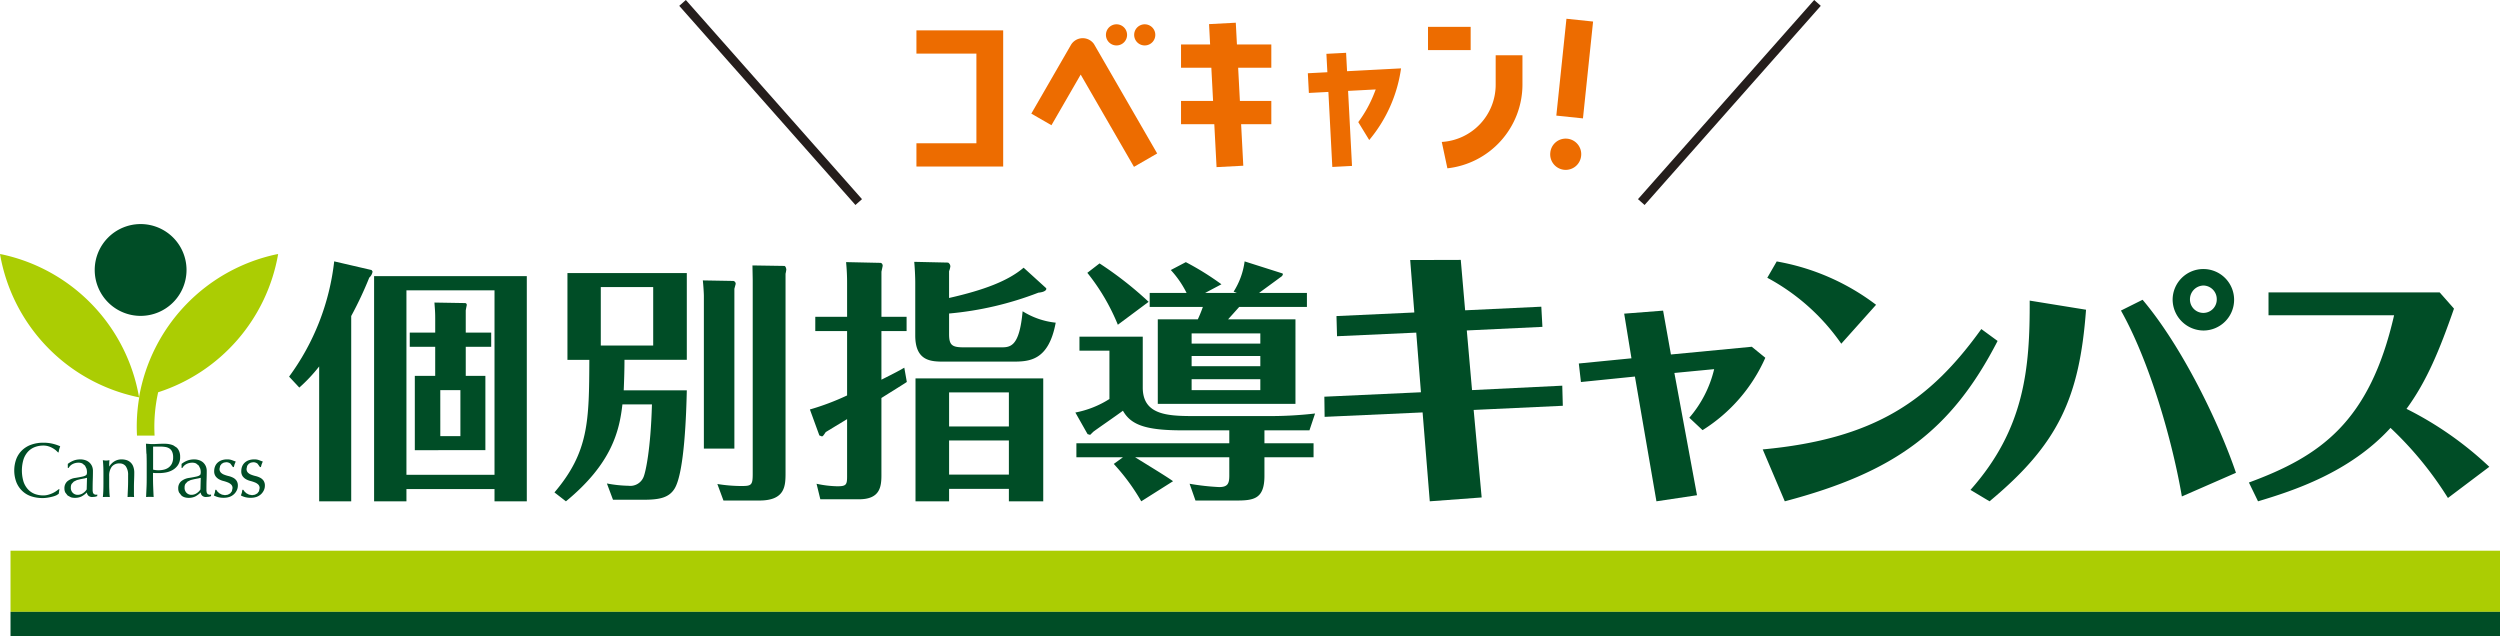<svg xmlns="http://www.w3.org/2000/svg" width="331.133" height="84.278" viewBox="0 0 331.133 84.278"><g transform="translate(-2493 -121.113)"><rect width="329.74" height="8.099" transform="translate(2494.393 194.055)" fill="#abcd03"/><rect width="329.74" height="3.238" transform="translate(2494.393 202.154)" fill="#004d26"/><path d="M7.486,65.594A2.907,2.907,0,0,1,7,65.768c-.188.05-.4.1-.632.137a4.019,4.019,0,0,1-.729.064,4.665,4.665,0,0,1-1.5-.231,3.121,3.121,0,0,1-1.187-.707,3.292,3.292,0,0,1-.781-1.153,4.418,4.418,0,0,1,0-3.117,3.211,3.211,0,0,1,.79-1.157,3.381,3.381,0,0,1,1.218-.719,4.688,4.688,0,0,1,1.563-.247,5.192,5.192,0,0,1,1.241.138,5.855,5.855,0,0,1,.991.335l-.133.39-.083.411-.06.022-.289-.281a3.155,3.155,0,0,0-.432-.295,2.688,2.688,0,0,0-.556-.242,2.2,2.2,0,0,0-.679-.1,3.135,3.135,0,0,0-1.127.2,2.385,2.385,0,0,0-.9.6,2.85,2.85,0,0,0-.6,1.03,5.177,5.177,0,0,0,0,2.953,2.844,2.844,0,0,0,.6,1.025,2.433,2.433,0,0,0,.9.605,3.292,3.292,0,0,0,1.127.192,2.376,2.376,0,0,0,.684-.1A3.5,3.5,0,0,0,7,65.305a2.894,2.894,0,0,0,.472-.279l.358-.262.039.044-.093.6Z" transform="translate(2493 121.113)" fill="#004d26"/><path d="M9.835,60.971a2.676,2.676,0,0,1,.8-.123,2.075,2.075,0,0,1,.679.108,1.484,1.484,0,0,1,.527.306,1.457,1.457,0,0,1,.346.482,1.594,1.594,0,0,1,.123.627c0,.389-.007.779-.02,1.164s-.02.8-.02,1.233l0,.258.047.248.119.18.232.071.107,0,.107-.034v.223l-.281.084-.374.031a.725.725,0,0,1-.515-.169.692.692,0,0,1-.206-.437,2.894,2.894,0,0,1-.727.544,2.006,2.006,0,0,1-.883.174,1.744,1.744,0,0,1-.5-.072l-.436-.236-.308-.394a1.16,1.16,0,0,1-.118-.53,1.213,1.213,0,0,1,.384-.957,2.1,2.1,0,0,1,1.06-.452c.37-.058.658-.114.868-.158A2.134,2.134,0,0,0,11.31,63l.182-.166.03-.254a1.968,1.968,0,0,0-.062-.492l-.2-.413-.348-.284a1.166,1.166,0,0,0-.525-.106,1.644,1.644,0,0,0-.768.183,1.217,1.217,0,0,0-.528.515H8.98v-.536a2.946,2.946,0,0,1,.855-.473m1.281,2.407-.466.089-.464.117-.409.2-.288.307a.946.946,0,0,0-.107.473.927.927,0,0,0,.277.73.9.9,0,0,0,.614.245,1.245,1.245,0,0,0,.709-.213,1.624,1.624,0,0,0,.5-.5l.042-1.543-.406.1" transform="translate(2493 121.113)" fill="#004d26"/><path d="M16.674,61.778a.978.978,0,0,0-.825-.394,1.23,1.23,0,0,0-1.052.443,2.022,2.022,0,0,0-.336,1.241v.876c0,.309,0,.631.019.971a8.938,8.938,0,0,0,.065.919l-.462-.018-.462.018c.034-.272.056-.581.066-.919s.013-.662.013-.971V62.872c0-.308,0-.632-.013-.97s-.032-.654-.066-.95a2.585,2.585,0,0,0,.462.052l.18-.016.23-.036c-.02.275-.032.548-.032.821h.023a2.1,2.1,0,0,1,.69-.68,1.811,1.811,0,0,1,.959-.245,2.211,2.211,0,0,1,.584.082,1.38,1.38,0,0,1,.917.826,2.284,2.284,0,0,1,.15.884c0,.292-.007.6-.02.907s-.023.644-.023.993v.669l0,.323.019.3-.437-.018-.427.018c.013-.356.03-.723.047-1.1s.025-.765.025-1.162v-.629a1.945,1.945,0,0,0-.3-1.167" transform="translate(2493 121.113)" fill="#004d26"/><path d="M19.391,60.1c-.021-.434-.039-.88-.058-1.331.164.012.33.022.5.037s.333.016.5.016l.3-.012.356-.019.342-.012.277-.01.381.01a3.241,3.241,0,0,1,.478.061,2.409,2.409,0,0,1,.5.157l.447.295a1.466,1.466,0,0,1,.322.49,1.827,1.827,0,0,1,.124.724,1.873,1.873,0,0,1-.293,1.1,2.127,2.127,0,0,1-.718.656,2.789,2.789,0,0,1-.9.32,5.028,5.028,0,0,1-.849.081l-.433,0-.4-.025V63.2c0,.452.008.9.026,1.337s.034.87.057,1.294c-.16-.012-.327-.019-.5-.019s-.346.007-.5.019c.019-.424.037-.855.058-1.294s.024-.885.024-1.337V61.435q0-.68-.024-1.332m1.6,2.185a3.246,3.246,0,0,0,.658-.072,1.753,1.753,0,0,0,.623-.262,1.458,1.458,0,0,0,.463-.523,1.823,1.823,0,0,0,.18-.862,1.763,1.763,0,0,0-.124-.716,1.007,1.007,0,0,0-.345-.434,1.359,1.359,0,0,0-.54-.212,3.946,3.946,0,0,0-.72-.054h-.924v3.052a3.1,3.1,0,0,0,.729.083" transform="translate(2493 121.113)" fill="#004d26"/><path d="M24.907,60.971a2.674,2.674,0,0,1,.8-.123,2.066,2.066,0,0,1,.679.108,1.506,1.506,0,0,1,.528.306,1.527,1.527,0,0,1,.344.482,1.577,1.577,0,0,1,.125.627c0,.389-.007.779-.021,1.164s-.019.8-.019,1.233l0,.258.047.248.119.18.229.071.109,0,.108-.034v.223l-.285.084-.374.031a.714.714,0,0,1-.511-.169.687.687,0,0,1-.206-.437,2.887,2.887,0,0,1-.73.544,1.985,1.985,0,0,1-.881.174,1.729,1.729,0,0,1-.5-.072,1.127,1.127,0,0,1-.436-.236l-.308-.394a1.16,1.16,0,0,1-.117-.53,1.206,1.206,0,0,1,.383-.957,2.1,2.1,0,0,1,1.06-.452c.37-.058.658-.114.866-.158A2.153,2.153,0,0,0,26.382,63l.18-.166.029-.254a1.968,1.968,0,0,0-.06-.492l-.2-.413-.349-.284a1.149,1.149,0,0,0-.525-.106,1.636,1.636,0,0,0-.766.183,1.246,1.246,0,0,0-.531.515h-.111v-.536a2.868,2.868,0,0,1,.854-.473m1.281,2.407-.466.089-.466.117-.408.2-.288.307a.936.936,0,0,0-.106.473.926.926,0,0,0,.276.73.9.9,0,0,0,.614.245,1.255,1.255,0,0,0,.71-.213,1.631,1.631,0,0,0,.5-.5l.04-1.543-.4.1" transform="translate(2493 121.113)" fill="#004d26"/><path d="M28.8,65.106l.255.233.339.175.406.073.377-.062.317-.174.221-.286.083-.4a.635.635,0,0,0-.181-.487,1.338,1.338,0,0,0-.446-.281,4.6,4.6,0,0,0-.587-.19A2.449,2.449,0,0,1,29,63.477a1.39,1.39,0,0,1-.447-.4,1.11,1.11,0,0,1-.183-.676,1.7,1.7,0,0,1,.115-.624,1.374,1.374,0,0,1,.33-.488,1.594,1.594,0,0,1,.534-.324,2.162,2.162,0,0,1,.731-.119,1.728,1.728,0,0,1,.641.1c.176.069.341.13.5.185l-.155.379-.092.351h-.124l-.319-.442a.891.891,0,0,0-.584-.195l-.31.05-.277.156-.2.267-.084.39a.689.689,0,0,0,.179.509,1.224,1.224,0,0,0,.449.282,4.182,4.182,0,0,0,.587.181,2.654,2.654,0,0,1,.584.216,1.25,1.25,0,0,1,.448.386,1.13,1.13,0,0,1,.181.68,1.409,1.409,0,0,1-.129.581,1.666,1.666,0,0,1-.37.522,1.71,1.71,0,0,1-.583.363,2.236,2.236,0,0,1-.77.125,2.731,2.731,0,0,1-.792-.093,2.387,2.387,0,0,1-.533-.215l.128-.365.067-.385h.121Z" transform="translate(2493 121.113)" fill="#004d26"/><path d="M32.387,65.106l.257.233.338.175.407.073.374-.062.32-.174.221-.286.081-.4a.628.628,0,0,0-.18-.487,1.348,1.348,0,0,0-.446-.281,4.547,4.547,0,0,0-.587-.19,2.425,2.425,0,0,1-.584-.229,1.421,1.421,0,0,1-.45-.4,1.123,1.123,0,0,1-.179-.676,1.7,1.7,0,0,1,.113-.624,1.364,1.364,0,0,1,.331-.488,1.574,1.574,0,0,1,.532-.324,2.173,2.173,0,0,1,.732-.119,1.716,1.716,0,0,1,.64.1c.178.069.343.13.5.185l-.155.379-.094.351h-.122l-.319-.442a.9.9,0,0,0-.584-.195l-.311.05-.276.156-.206.267-.082.39a.688.688,0,0,0,.177.509,1.245,1.245,0,0,0,.45.282,4.223,4.223,0,0,0,.587.181,2.693,2.693,0,0,1,.584.216,1.25,1.25,0,0,1,.448.386,1.137,1.137,0,0,1,.18.68,1.408,1.408,0,0,1-.128.581,1.7,1.7,0,0,1-.369.522,1.734,1.734,0,0,1-.584.363,2.236,2.236,0,0,1-.77.125,2.731,2.731,0,0,1-.792-.093,2.447,2.447,0,0,1-.533-.215l.128-.365.066-.385h.124Z" transform="translate(2493 121.113)" fill="#004d26"/><path d="M0,33.647l.294.055A23.435,23.435,0,0,1,18.42,52.627l-.293-.058A23.431,23.431,0,0,1,0,33.647" transform="translate(2493 121.113)" fill="#abcd03"/><path d="M24.706,35.758a6.08,6.08,0,1,1-6.081-6.079,6.078,6.078,0,0,1,6.081,6.079" transform="translate(2493 121.113)" fill="#004d26"/><path d="M36.549,33.7A23.442,23.442,0,0,0,18.42,52.628l.025-.006a22.851,22.851,0,0,0-.3,5.074h2.331a21.011,21.011,0,0,1,.472-5.739A23.44,23.44,0,0,0,36.841,33.648Z" transform="translate(2493 121.113)" fill="#abcd03"/><path d="M194.061,41.1l10.091-.477.147,2.671-10.017.476.694,7.9,11.952-.585L207,53.747l-11.809.55,1.06,11.592-6.873.51-.95-11.773-12.978.587-.035-2.67,12.793-.587-.622-7.9-10.492.477-.074-2.67,10.311-.475-.548-6.947,6.7-.018Z" transform="translate(2493 121.113)" fill="#004d26"/><path d="M221.778,49.4l2.995,16.194L219.4,66.4,216.55,49.875,209.4,50.6l-.281-2.454,6.972-.687-.963-5.915,5.155-.4,1.036,5.808,10.711-1.023,1.792,1.459a21.61,21.61,0,0,1-8.313,9.586l-1.754-1.644a15.218,15.218,0,0,0,3.291-6.435Z" transform="translate(2493 121.113)" fill="#004d26"/><path d="M233.478,59.526c14.953-1.39,22.192-6.543,28.955-15.941l2.155,1.576c-6.14,11.917-13.635,17.4-28.186,21.239Zm10.406-14a28.055,28.055,0,0,0-9.8-8.735l1.248-2.162a30.418,30.418,0,0,1,13.16,5.742Z" transform="translate(2493 121.113)" fill="#004d26"/><path d="M260.995,64.889c7.165-8.068,7.881-16.058,7.844-25.073l7.463,1.207c-.864,11.651-3.657,17.8-12.783,25.376Zm28,.868c-1.244-7.315-4.26-17.872-8.069-24.622l2.866-1.431c5.2,6.145,10.1,16.249,12.368,22.919Zm-1.223-26.128a4.072,4.072,0,1,1,4.072,4.149,4.119,4.119,0,0,1-4.072-4.149m5.845,0a1.8,1.8,0,0,0-1.773-1.81,1.83,1.83,0,0,0-1.776,1.81,1.775,1.775,0,1,0,3.549,0" transform="translate(2493 121.113)" fill="#004d26"/><path d="M324.237,65.959a46.473,46.473,0,0,0-7.607-9.283c-5.41,5.919-12.906,8.333-17.547,9.724l-1.208-2.488c9.4-3.472,15.977-7.934,19.231-22.155H300.472v-3.03h22.666l1.9,2.152c-1.9,5.452-3.584,9.578-6.289,13.275a45.778,45.778,0,0,1,10.968,7.676Z" transform="translate(2493 121.113)" fill="#004d26"/><path d="M46.519,66.4H42.274V48.536a21.04,21.04,0,0,1-2.629,2.8l-1.353-1.451a31.733,31.733,0,0,0,5.973-15.266l4.952,1.149.132.2a1.328,1.328,0,0,1-.437.8,49.219,49.219,0,0,1-2.393,5.091Zm7.315-1.618V66.4H49.55V36.572H69.777V66.4H65.5V64.781ZM65.5,38.458H53.834V62.893H65.5Zm-.44,5.592v1.886h-3.37v3.847h2.6v9.843H54.944V49.783h2.7V45.936H54.274V44.05h3.371V42.2c0-1.116-.073-1.553-.1-2.126l4.041.069a.231.231,0,0,1,.239.236c0,.1-.035.134-.135.74V44.05Zm-6.74,13.721h2.661v-6.1H58.317Z" transform="translate(2493 121.113)" fill="#004d26"/><path d="M90.97,51.7c-.068,3-.305,10.856-1.615,13.01-.744,1.213-1.991,1.484-4.149,1.484H81.194l-.808-2.158a16.722,16.722,0,0,0,2.864.306A1.893,1.893,0,0,0,85.272,63.1c.235-.61.912-3.508,1.081-9.538H82.441c-.4,3.536-1.414,7.85-7.482,12.84l-1.52-1.18c4.553-5.359,4.588-9.44,4.621-17.56h-2.9V36.169H90.97v11.49H82.714c0,1.276-.038,2.493-.1,4.045ZM79.577,45.769h6.941V38.021H79.577Zm17.558-8.557a.381.381,0,0,1,.307.4l-.171.639V59.42H93.23V39.195c0-.332-.069-1.449-.138-2.054Zm6.745-1.989c.17,0,.267.338.267.5a4.86,4.86,0,0,1-.1.54V62.56c0,1.751,0,3.736-3.472,3.736H95.823l-.807-2.189a20.321,20.321,0,0,0,3.168.267c1.346,0,1.516-.1,1.516-1.614V37.141c0-.3-.034-1.716-.034-1.984Z" transform="translate(2493 121.113)" fill="#004d26"/><path d="M120.081,41.964v1.891h-3.334v6.436c2.021-1.013,2.191-1.116,3.03-1.589l.335,1.889c-.064.069-2.254,1.42-3.365,2.124V62.96c0,1.588-.241,3.171-2.968,3.171h-5.125l-.5-2.055a14.112,14.112,0,0,0,2.768.333c1.143,0,1.278-.2,1.278-1.276V55.514c-.946.572-2.561,1.552-2.83,1.721-.274.406-.372.566-.508.566l-.335-.127-1.253-3.438a33.3,33.3,0,0,0,4.926-1.859V43.855h-4.213V41.964h4.213V37.55a27.515,27.515,0,0,0-.135-2.833l4.549.1c.1,0,.3.1.3.4l-.164.772v5.968Zm18.469-3.809c.1.1.073.507-1.011.61a43.444,43.444,0,0,1-11.83,2.761v2.731c0,1.514.436,1.751,2.02,1.751h4.787c1.286,0,2.5,0,2.934-4.782a10.212,10.212,0,0,0,4.382,1.512c-.943,5.088-3.537,5.16-5.728,5.16h-9c-1.716,0-3.876,0-3.876-3.472V37.481c0-.909-.065-2.089-.135-2.8l4.485.1a.6.6,0,0,1,.3.506,2.89,2.89,0,0,1-.171.64v3.541c4.616-1.046,7.821-2.259,9.875-4.011ZM125.709,64.749V66.4h-4.447V50.12h16.919V66.4H133.63v-1.65Zm7.921-12.778h-7.92v4.52h7.92Zm0,6.373h-7.92v4.518h7.92Z" transform="translate(2493 121.113)" fill="#004d26"/><path d="M167.479,58.714h6.506v1.854h-6.506v2.465c0,3.1-1.453,3.264-3.81,3.264h-5.324l-.78-2.222a31.148,31.148,0,0,0,3.914.439c1.142,0,1.345-.471,1.345-1.52V60.568H150.352c1.689,1.05,4.247,2.6,5.022,3.169L151.163,66.4a27.139,27.139,0,0,0-3.641-4.95l1.214-.881h-6.164V58.714h20.252V57h-6.236c-4.884,0-6.81-.745-7.852-2.6-.606.469-3.706,2.6-3.937,2.8l-.406.4-.34-.1-1.618-2.86a12.9,12.9,0,0,0,4.513-1.791v-6.4h-3.971V44.593h8.385v6.739c0,3.541,3.1,3.777,6.609,3.777h9.744a52.389,52.389,0,0,0,6.471-.34L173.44,57h-5.961Zm-19.417-15.7a27.564,27.564,0,0,0-4.042-6.877l1.617-1.247a47.422,47.422,0,0,1,6.5,5.088ZM163.834,38.8l-.436-.169a9.869,9.869,0,0,0,1.456-4.009l4.98,1.583c.139.03.139.3-.265.536-.44.338-2.4,1.754-2.8,2.059h6.337V40.65h-8.966c-.237.268-1.081,1.213-1.481,1.65h8.929V53.492H153.353V42.3h5.3a17.149,17.149,0,0,0,.671-1.65h-7.044V38.8h4.887a13.024,13.024,0,0,0-2.09-3.034l1.99-1.045a37.064,37.064,0,0,1,4.716,2.933L159.622,38.8Zm3.1,5.361h-9.1v1.348h9.1Zm-9.1,4.346h9.1V47.152h-9.1Zm0,3.168h9.1v-1.45h-9.1Z" transform="translate(2493 121.113)" fill="#004d26"/><path d="M.437,26.765l-.875-.774L22.9-.387l.875.774Z" transform="translate(2710.394 121.5)" fill="#251e1c"/><path d="M121.384,18.977v3.08h11.491V4.023H121.384V7.1h7.944V18.977Z" transform="translate(2493 121.113)" fill="#ed6c00"/><rect width="12.893" height="3.546" transform="matrix(0.104, -0.995, 0.995, 0.104, 2699.14, 136.426)" fill="#ed6c00"/><path d="M161.137,22.136l3.541-.186-.288-5.5h4v-3.08h-4.162l-.23-4.4h4.392V5.892h-4.554l-.151-2.884-3.542.186.141,2.7h-3.853V8.971h4.015l.23,4.4h-4.245v3.08h4.407Z" transform="translate(2493 121.113)" fill="#ed6c00"/><rect width="5.649" height="3.079" transform="translate(2682.144 124.669)" fill="#ed6c00"/><path d="M185.573,9.056l-7.151.375-.128-2.437-2.608.136.128,2.437-2.587.135.137,2.609,2.585-.136.52,9.938,2.609-.137-.52-9.937,3.66-.192-.184.474a16.184,16.184,0,0,1-2.127,3.853l1.451,2.373a18.84,18.84,0,0,0,4.215-9.491" transform="translate(2493 121.113)" fill="#ed6c00"/><path d="M190.968,18.8l.743,3.494a11.175,11.175,0,0,0,9.943-11.055V7.321h-3.547v3.918a7.59,7.59,0,0,1-7.139,7.561" transform="translate(2493 121.113)" fill="#ed6c00"/><path d="M150.2,22.1l3.071-1.773L144.9,5.832a1.816,1.816,0,0,0-3.046.111L136.6,15.048l2.667,1.539,3.873-6.709Z" transform="translate(2493 121.113)" fill="#ed6c00"/><path d="M147.885,6.019a1.4,1.4,0,1,0-1.4-1.4,1.4,1.4,0,0,0,1.4,1.4" transform="translate(2493 121.113)" fill="#ed6c00"/><path d="M151.624,6.019a1.4,1.4,0,1,0-1.4-1.4,1.4,1.4,0,0,0,1.4,1.4" transform="translate(2493 121.113)" fill="#ed6c00"/><path d="M205.345,20.2a2.053,2.053,0,1,0,4.083.429,2.055,2.055,0,0,0-1.827-2.257c-.073-.007-.145-.011-.218-.011a2.044,2.044,0,0,0-2.038,1.839" transform="translate(2493 121.113)" fill="#ed6c00"/><path d="M22.9,26.765-.437.387.437-.387,23.771,25.991Z" transform="translate(2583.405 121.5)" fill="#251e1c"/></g></svg>
